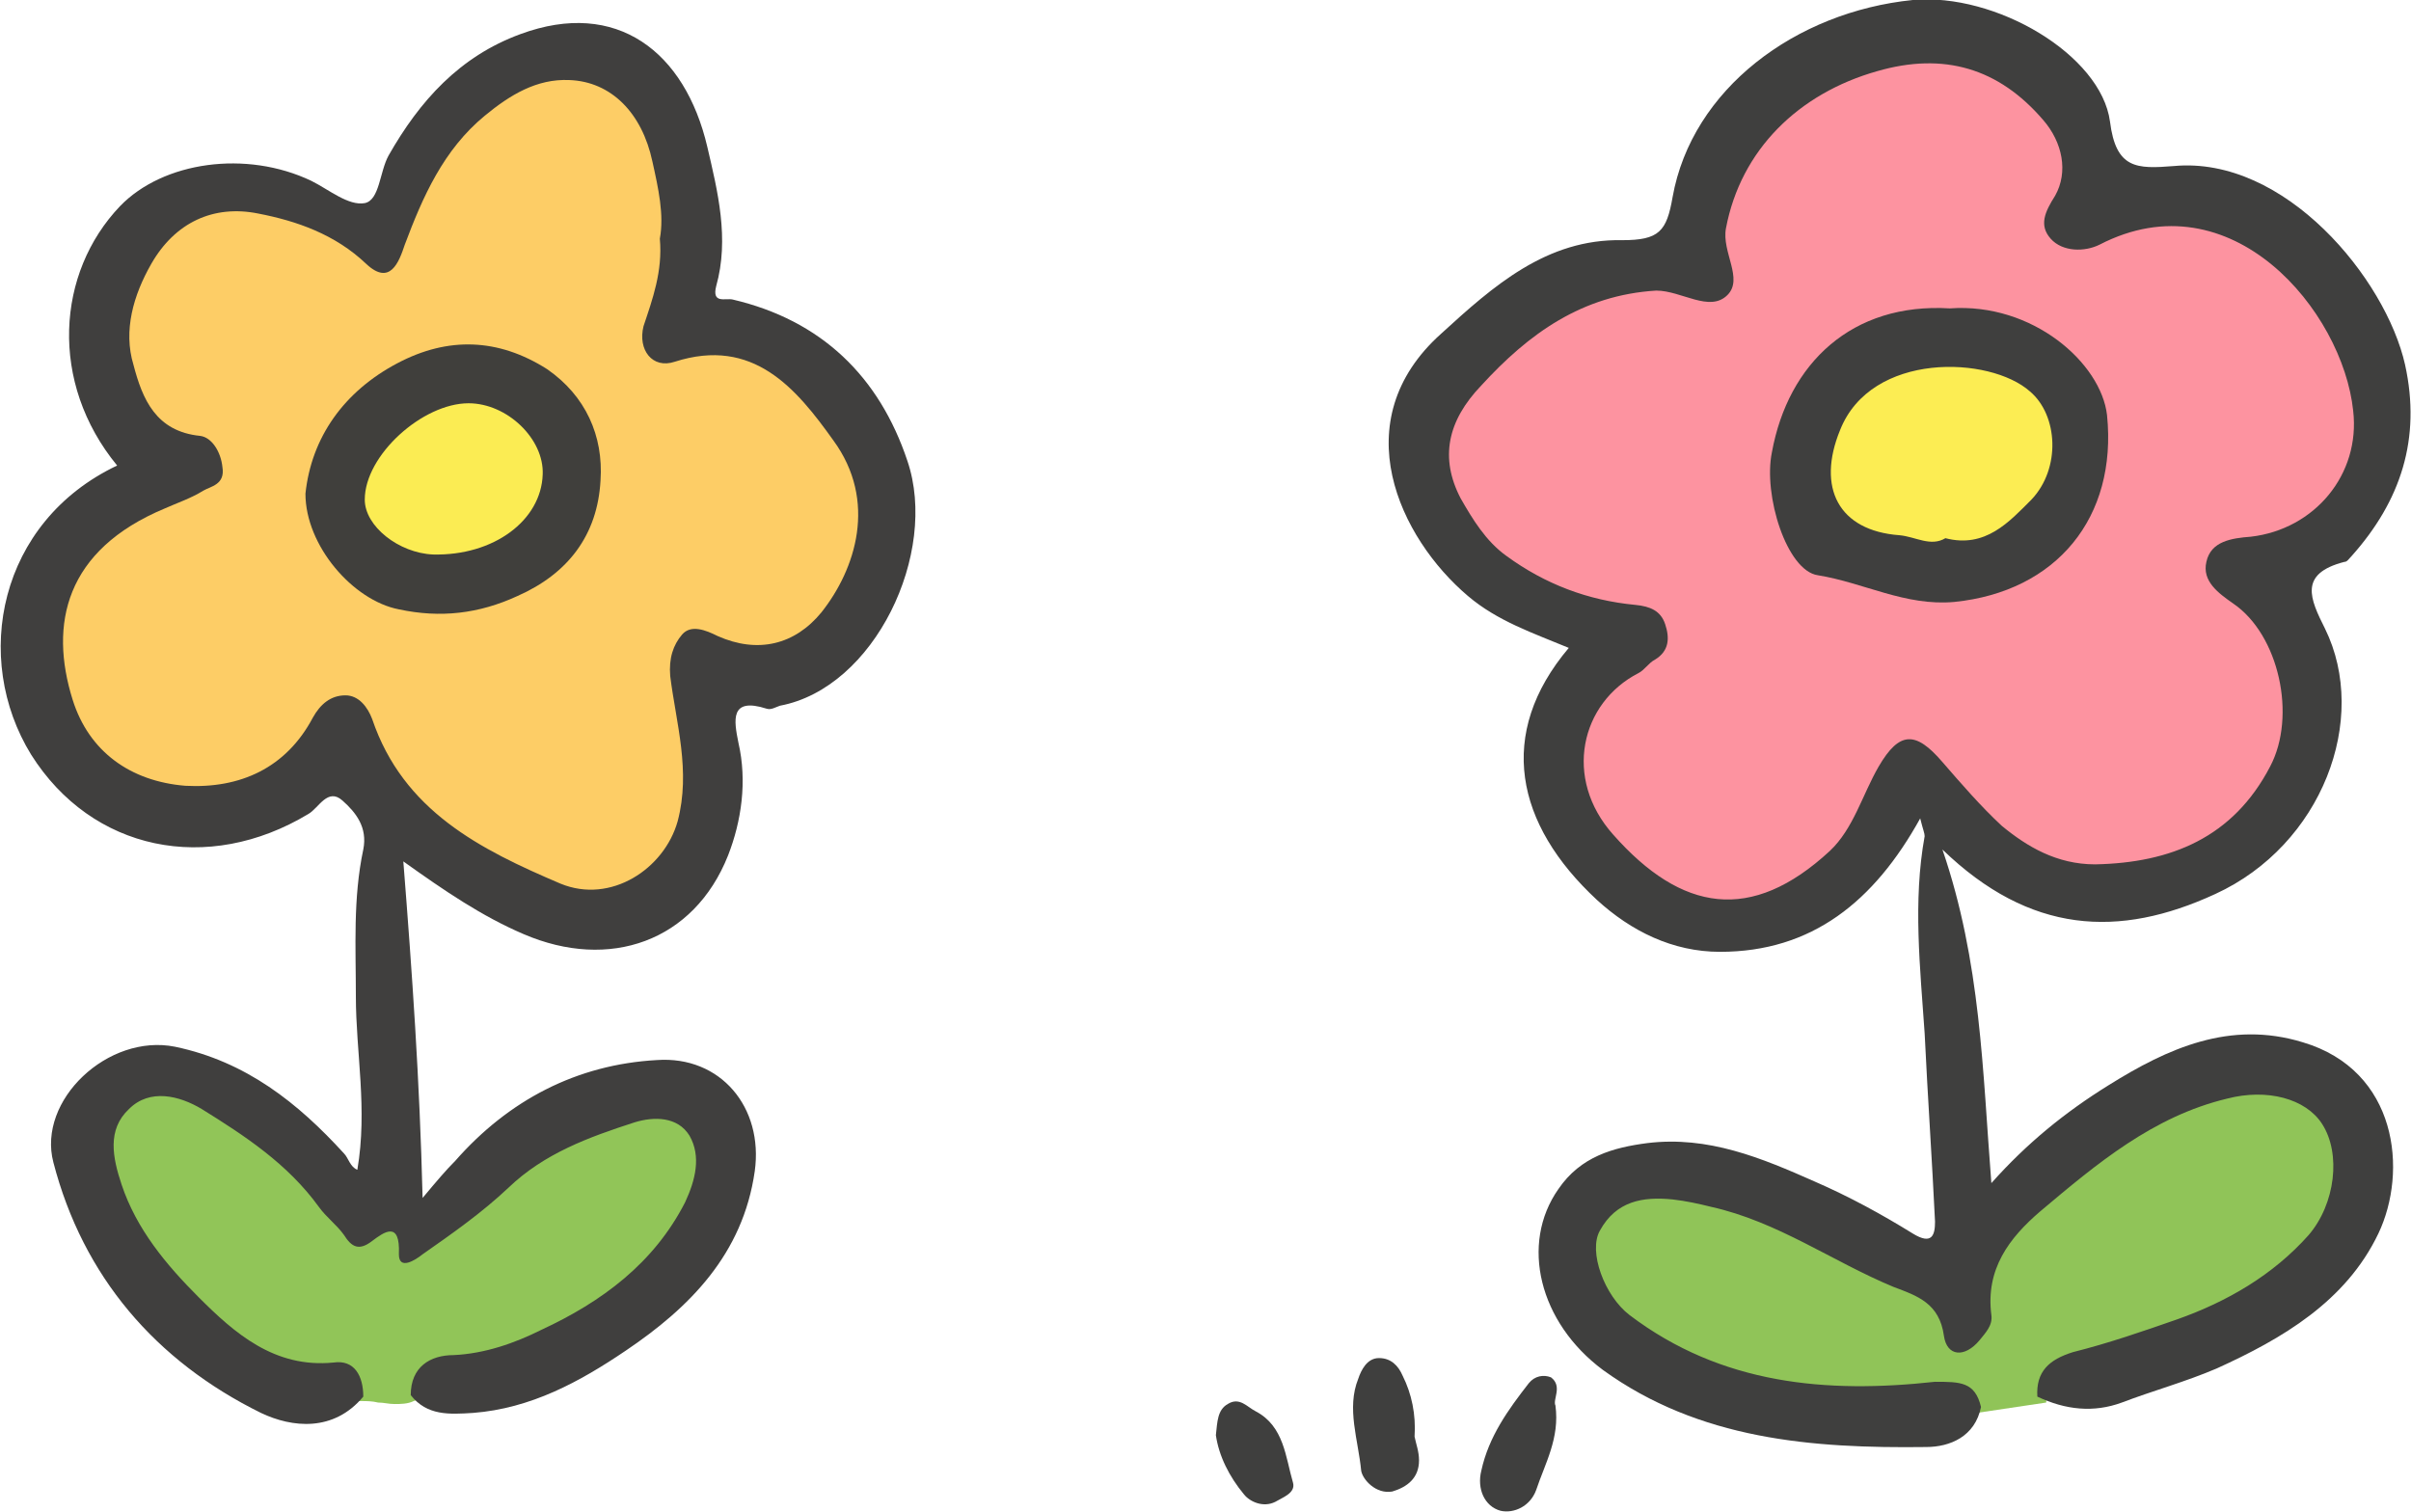 <?xml version="1.0" encoding="utf-8"?>
<!-- Generator: Adobe Illustrator 26.5.3, SVG Export Plug-In . SVG Version: 6.00 Build 0)  -->
<svg version="1.1" id="レイヤー_1" xmlns="http://www.w3.org/2000/svg" xmlns:xlink="http://www.w3.org/1999/xlink" x="0px"
	 y="0px" viewBox="0 0 162.6 102" style="enable-background:new 0 0 162.6 102;" xml:space="preserve">
<style type="text/css">
	.st0{fill:#91C558;}
	.st1{fill:#FBEC53;}
	.st2{fill:#FDCD66;}
	.st3{fill:#403F3E;}
	.st4{fill:#403F3C;}
	.st5{fill:#90C458;}
	.st6{fill:#FCED53;}
	.st7{fill:#FD93A0;}
	.st8{fill:#3F3F3E;}
</style>
<g>
	<path class="st0" d="M47,76.3c-0.9-1.6-2.8-1.6-4.3-1.2c-3.2,1-6.2,2.1-8.7,4.5c-1.3,1.3-2.9,2.4-4.4,3.5c-0.5,0.3-0.9,0.7-1.4,1
		c-0.3,0.3-0.6,0.4-0.8,0.4c0,0,0,0,0-0.1c0-0.7,0-1.6-0.6-1.9s-1.4,0.2-2,0.6s-0.8,0.4-1.2-0.3c-0.3-0.4-0.6-0.7-0.9-1
		s-0.6-0.6-0.9-1c-2.2-3-5.3-5-8.1-6.7c-1.6-1-3.9-1.5-5.5,0c-1.7,1.6-1.3,3.7-0.6,5.6c1.1,3.3,3.4,5.9,5.3,7.8
		c2.5,2.5,5.3,4.9,9.5,4.6c0.4,0,0.7,0,1,0.3s0.5,0.9,0.5,1.6v0.5h0.5c0.3,0,0.7,0,1.1,0.1c0.4,0,0.7,0.1,1.1,0.1s0.9,0,1.3-0.2
		l0.3-0.1v-0.3c0-1.4,0.9-2.2,2.4-2.3c2.4-0.1,4.5-1,6.1-1.7c4.9-2.3,8-5.1,9.9-8.9C47.8,79.3,47.8,77.7,47,76.3z"/>
	<path class="st1" d="M35.7,28.6c-1.1-1.2-2.6-1.9-4.1-1.9c-1.7,0-3.7,0.9-5.3,2.5c-1.4,1.4-2.3,3-2.3,4.5c0,2.2,2.4,4.2,5.1,4.2
		c0.1,0,0.1,0,0.2,0c4.2,0,7.6-2.5,7.7-5.8C37.2,30.9,36.7,29.6,35.7,28.6z"/>
	<path class="st2" d="M56.7,29.5c-2.4-3.3-5.4-7.4-11.3-5.5c-0.5,0.2-0.9,0.1-1.1-0.2c-0.4-0.3-0.5-0.9-0.3-1.6l0.2-0.8
		c0.5-1.7,0.9-3.4,0.8-5.4c0.3-1.6-0.1-3.3-0.5-5l-0.1-0.3c-0.8-3.5-3-5.7-6-5.9c-2.5-0.1-4.5,1.2-6.1,2.5c-2.9,2.4-4.3,5.7-5.6,9
		c-0.2,0.6-0.5,1.4-0.9,1.5c-0.2,0-0.5-0.1-0.9-0.5c-1.9-1.8-4.3-2.9-7.6-3.5s-6.1,0.7-7.8,3.6c-1.4,2.5-1.9,4.9-1.3,7.2
		c0.6,2.4,1.7,4.8,4.9,5.2c0.6,0.1,1,0.9,1.1,1.7c0.1,0.6-0.1,0.7-0.6,0.9c-0.2,0.1-0.3,0.2-0.5,0.3c-0.6,0.4-1.3,0.7-2,1l-0.4,0.2
		c-6.1,2.5-8.4,7.3-6.4,13.5c1.2,3.7,4.1,5.9,8.1,6.1c4.1,0.2,7.2-1.4,9.1-4.8c0.5-0.8,1-1.2,1.7-1.2l0,0c0.8,0,1.2,1,1.3,1.3
		c2.1,6.3,7.6,9.1,13,11.4c0.7,0.3,1.5,0.5,2.3,0.5c0.9,0,1.8-0.2,2.7-0.6c1.8-0.9,3.1-2.5,3.6-4.3c0.7-2.7,0.3-5.2-0.1-7.6
		c-0.1-0.8-0.3-1.6-0.4-2.4c-0.1-1,0.1-1.8,0.7-2.4c0.4-0.4,0.9-0.2,1.9,0.2c2.9,1.3,5.7,0.6,7.6-1.8C58.3,38.6,59.8,33.7,56.7,29.5
		z M40,32.4c-0.2,3.4-2,5.9-5.3,7.4c-2.5,1.1-5,1.4-7.7,0.9c-3.1-0.6-5.9-4.2-5.9-7.4c0.4-3.6,2.5-6.5,5.9-8.4
		c3.2-1.8,6.5-1.6,9.5,0.4C39,26.9,40.2,29.4,40,32.4z"/>
	<path class="st3" d="M24.5,94.2c-2,2.4-4.8,2.1-6.9,1.1c-7.1-3.5-12-9.2-14-16.9c-1.1-4.2,3.7-8.7,8.2-7.8c4.8,1,8.3,3.8,11.4,7.2
		c0.3,0.3,0.4,0.9,0.9,1.1C24.8,74.8,24,71,24,67.2c0-3.3-0.2-6.6,0.5-9.9c0.3-1.5-0.5-2.5-1.4-3.3c-1-0.9-1.6,0.5-2.3,0.9
		C14,59,6.2,57.4,2.1,50.9c-4-6.5-2.2-15.7,5.8-19.5c-4.6-5.6-4.1-13,0.2-17.5c2.9-3,8.5-3.8,12.9-1.7c1.2,0.6,2.5,1.7,3.6,1.5
		c1-0.2,1-2.1,1.6-3.2c2.1-3.7,4.8-6.7,8.9-8.2c6.5-2.4,11.1,1.2,12.6,7.6c0.7,3,1.5,6.2,0.6,9.4c-0.3,1.2,0.6,0.8,1.1,0.9
		c6,1.4,9.9,5.2,11.8,10.9c2.1,6.2-2.2,15.3-8.6,16.5c-0.3,0.1-0.6,0.3-0.9,0.2c-2.5-0.8-2.2,0.8-1.9,2.3c0.6,2.6,0.2,5.3-0.7,7.6
		c-2.3,5.8-8,7.8-13.8,5.3c-2.8-1.2-5.3-2.9-8.1-4.9c0.6,7.6,1.1,14.7,1.3,22.7c1-1.2,1.6-1.9,2.2-2.5c3.6-4.1,8.2-6.5,13.6-6.8
		c4.3-0.3,7.2,3.2,6.6,7.5c-0.8,5.6-4.4,9.2-8.7,12.1c-3.1,2.1-6.4,3.9-10.3,4.2c-1.6,0.1-3.1,0.2-4.2-1.2c0-1.9,1.3-2.7,2.9-2.7
		c2.1-0.1,4.1-0.8,5.9-1.7c4.1-1.9,7.6-4.5,9.7-8.6c0.7-1.5,1.1-3.1,0.3-4.5c-0.8-1.3-2.4-1.3-3.7-0.9c-3.1,1-6.1,2.1-8.5,4.4
		c-1.8,1.7-3.8,3.1-5.8,4.5c-0.5,0.4-1.6,1.1-1.6,0c0.1-2.3-1-1.5-1.8-0.9c-0.9,0.7-1.4,0.4-1.9-0.4c-0.5-0.7-1.2-1.2-1.7-1.9
		c-2.1-2.9-5-4.8-7.9-6.6c-1.5-0.9-3.5-1.4-4.9,0c-1.5,1.4-1.1,3.3-0.5,5.1c1,3,3,5.4,5.2,7.6c2.4,2.4,5.1,4.8,9.1,4.4
		C23.9,91.7,24.5,92.8,24.5,94.2z M44.5,16.1c0.3-1.6-0.1-3.4-0.5-5.2c-0.7-3.3-2.8-5.4-5.6-5.5c-2.2-0.1-4,1-5.7,2.4
		c-2.8,2.3-4.2,5.5-5.4,8.7c-0.4,1.2-1,2.8-2.6,1.3c-2.1-2-4.7-2.9-7.3-3.4c-3-0.6-5.6,0.6-7.2,3.4C9,19.9,8.3,22.3,9,24.6
		c0.6,2.3,1.5,4.5,4.5,4.8c0.8,0.1,1.4,1.1,1.5,2.1c0.2,1.2-0.8,1.3-1.3,1.6c-0.8,0.5-1.7,0.8-2.6,1.2c-6.7,2.8-7.8,7.8-6.2,12.9
		c1.1,3.5,3.9,5.5,7.6,5.8c3.7,0.2,6.8-1.2,8.6-4.6c0.5-0.9,1.2-1.5,2.2-1.5c0.9,0,1.5,0.8,1.8,1.6c2.1,6.2,7.3,8.8,12.7,11.1
		c3.4,1.4,7-1,7.9-4.2c0.9-3.4-0.1-6.6-0.5-9.8c-0.1-1.2,0.2-2.1,0.8-2.8s1.6-0.3,2.4,0.1c2.7,1.2,5.2,0.6,7-1.6
		c2.3-2.9,3.8-7.5,0.8-11.6c-2.5-3.5-5.4-7-10.7-5.3C44,24.9,43,23.6,43.4,22C44,20.2,44.7,18.3,44.5,16.1z"/>
	<path class="st4" d="M20.6,33.3c0.4-3.8,2.6-6.9,6.2-8.8c3.4-1.8,6.8-1.7,10.1,0.4c2.6,1.8,3.8,4.5,3.6,7.5
		c-0.2,3.7-2.2,6.3-5.6,7.8c-2.6,1.2-5.2,1.5-8,0.9C23.8,40.5,20.6,36.8,20.6,33.3z M29.2,37.4c4.1,0.1,7.3-2.3,7.4-5.4
		c0.1-2.4-2.4-4.8-5-4.8c-3.1,0-7,3.5-7,6.5C24.6,35.5,26.9,37.3,29.2,37.4z"/>
</g>
<g>
	<path class="st5" d="M157.1,75.7c-1.2-1.8-4-2.6-7-1.9c-5,1.2-8.8,4.2-12.8,7.7c-1.9,1.6-3.9,3.9-3.4,7.4c0,0.3-0.2,0.6-0.5,1.1
		l-0.2,0.2c-0.5,0.6-0.9,0.7-1.1,0.6c-0.3-0.1-0.4-0.5-0.4-0.7c-0.3-2.3-1.9-3-3.4-3.6l-0.3-0.1c-1.5-0.6-3-1.4-4.5-2.2
		c-2.5-1.3-5-2.6-7.8-3.3c-0.8-0.2-1.7-0.4-2.6-0.5c-1.7-0.2-4.1-0.1-5.4,2.3c-0.9,1.7,0.2,4.8,2.2,6.3c5.4,4.1,12.1,5.6,20.9,4.6
		c1.7-0.2,2.2,0,2.4,1.2l0.1,0.5l4.7-0.7v-0.5c-0.1-1.4,0.5-2.1,2-2.5c2.5-0.7,5-1.5,7-2.2c3.9-1.4,6.8-3.3,9.1-5.8
		C158.1,81.6,158.5,77.9,157.1,75.7z"/>
	<path class="st6" d="M138.9,29.7c-0.1-1.5-0.7-2.9-1.6-3.7c-1.8-1.5-5.4-2.2-8.3-1.5c-2.6,0.6-4.4,2.1-5.3,4.3s-0.9,4.1,0,5.5
		c0.8,1.3,2.4,2.1,4.4,2.3c0.3,0,0.6,0.1,1,0.2c0.4,0.1,0.9,0.2,1.3,0.2c0.3,0,0.6-0.1,0.9-0.2c2.8,0.7,4.6-1.2,6-2.6l0.1-0.1
		C138.4,33,138.9,31.4,138.9,29.7z"/>
	<path class="st7" d="M159.2,27.5c-0.4-3.9-3.2-9.2-7.8-11.6c-3.2-1.7-6.7-1.7-10.1,0c-0.8,0.4-2,0.5-2.7-0.3
		c-0.5-0.6-0.3-1.2,0.3-2.4c1-1.7,0.7-3.9-0.8-5.6c-3.1-3.7-7-4.8-11.7-3.5c-5.7,1.6-9.5,5.6-10.5,11c-0.1,0.8,0.1,1.6,0.3,2.3
		c0.3,0.9,0.4,1.5,0,1.9c-0.5,0.5-1.2,0.3-2.3,0c-0.7-0.2-1.4-0.4-2.1-0.4c-5.6,0.3-9.4,3.6-12.1,6.5c-2.5,2.6-3,5.4-1.5,8.1
		c0.7,1.4,1.7,2.9,3.2,4c2.6,1.9,5.7,3.1,9,3.4c1,0.1,1.4,0.3,1.6,1c0.3,0.9,0.2,1.4-0.5,1.8c-0.2,0.1-0.4,0.3-0.6,0.5
		s-0.3,0.3-0.5,0.4c-2,1-3.4,2.9-3.9,5.1c-0.4,2.3,0.3,4.7,2,6.6c2.6,2.9,5.2,4.4,7.8,4.5c0.1,0,0.2,0,0.3,0c2.3,0,4.7-1.1,7.1-3.4
		c1.2-1.1,1.8-2.5,2.5-3.9c0.3-0.6,0.6-1.3,0.9-1.9c0.6-1,1.1-1.5,1.6-1.6s1.1,0.4,1.9,1.3c1.3,1.4,2.6,3,4.1,4.4
		c2.1,2,4.2,2.9,6.7,3l0,0c5.9-0.1,9.8-2.4,12.2-6.9c1.9-3.7,0.6-9.4-2.7-11.7c-1.1-0.8-1.8-1.3-1.6-2.2c0.2-1,1.1-1.2,2.6-1.3
		c2.2-0.2,4.2-1.3,5.6-3C158.8,31.8,159.4,29.7,159.2,27.5z M139.4,36.3c-1.8,2.1-4.4,3.4-7.6,3.7c-2,0.2-3.8-0.4-5.7-0.9
		c-1.1-0.3-2.2-0.7-3.4-0.9c-0.4-0.1-0.8-0.4-1.2-1c-1.2-1.7-1.8-4.8-1.5-6.7c1.1-5.7,5.2-9.2,10.8-9.2c0.2,0,0.5,0,0.7,0l0,0l0,0
		c5.1-0.3,9.7,3.4,10,6.7C141.9,31.3,141.1,34.1,139.4,36.3z"/>
	<path class="st8" d="M133.6,94.9c-0.4,2-2.1,2.7-3.7,2.7c-7.7,0.1-15.3-0.5-21.8-5.2c-4.3-3.2-5.6-8.5-3-12.2
		c1.5-2.2,3.7-2.8,6-3.1c4.1-0.5,7.7,1,11.3,2.6c2.3,1,4.5,2.2,6.6,3.5c1.3,0.8,1.5,0.1,1.5-0.8c-0.2-4.2-0.5-8.5-0.7-12.7
		c-0.3-4.4-0.8-8.9,0-13.3c0-0.2-0.1-0.4-0.3-1.2c-3.1,5.6-7.3,9-13.5,9c-3.2,0-6-1.4-8.3-3.5c-5.5-5.1-6.8-11.2-1.9-17
		c-2.4-1-4.8-1.8-6.8-3.5c-4.6-3.9-8.4-11.8-1.8-17.7c3.5-3.2,7.1-6.4,12.2-6.3c2.5,0,3-0.6,3.4-2.9C114.1,6,121.1,0.8,129,0
		c5.6-0.5,12.7,3.7,13.3,8.2c0.4,3.2,1.8,3.2,4.3,3c7.5-0.7,14.3,7.6,15.6,13.4c1.1,5-0.3,9.2-3.6,12.9c-0.2,0.2-0.3,0.4-0.5,0.4
		c-3.1,0.8-2.3,2.5-1.3,4.5c3,6.1-0.2,14.6-7.4,17.9c-6.5,3-12.5,2.7-18.4-3c2.6,7.6,2.7,14.9,3.3,22.5c2.4-2.7,5-4.8,7.9-6.6
		c4-2.5,8.2-4.4,13.1-2.9c6.4,1.9,7.1,8.7,5.1,12.9c-2.2,4.6-6.5,7.1-10.9,9.1c-2.1,0.9-4.3,1.5-6.4,2.3c-1.9,0.7-3.8,0.5-5.7-0.4
		c-0.1-1.7,0.8-2.5,2.4-3c2.4-0.6,4.7-1.4,7-2.2c3.4-1.2,6.5-3,8.9-5.7c1.8-2.1,2.2-5.5,0.9-7.5c-1.1-1.7-3.7-2.4-6.4-1.7
		c-5,1.2-8.8,4.4-12.6,7.6c-2.1,1.8-3.7,3.9-3.3,7c0.1,0.7-0.4,1.2-0.8,1.7c-1,1.2-2.2,1.1-2.4-0.3c-0.3-2.2-1.8-2.7-3.4-3.3
		c-4.1-1.7-7.8-4.4-12.3-5.4c-0.8-0.2-1.7-0.4-2.6-0.5c-2-0.2-3.8,0.1-4.9,2.1c-0.8,1.4,0.3,4.4,2,5.7c6.2,4.7,13.3,5.3,20.6,4.5
		C132.2,93.2,133.2,93.2,133.6,94.9z M141.3,58.3c5.1-0.1,9.3-1.8,11.8-6.6c1.8-3.4,0.6-8.9-2.5-11c-1-0.7-2.1-1.5-1.8-2.8
		c0.3-1.4,1.7-1.6,3-1.7c4.3-0.5,7.4-4.2,6.9-8.5c-0.7-6.7-8.2-15.8-17.1-11.2c-1,0.5-2.5,0.5-3.3-0.4s-0.4-1.8,0.3-2.9
		c0.9-1.6,0.5-3.6-0.8-5.1c-3-3.5-6.7-4.6-11.2-3.3c-5.3,1.5-9.2,5.3-10.2,10.6c-0.3,1.6,1.2,3.4,0.1,4.5c-1.2,1.2-3.1-0.3-4.8-0.3
		c-5,0.3-8.6,2.9-11.8,6.4c-2.3,2.4-2.8,4.9-1.4,7.6c0.8,1.4,1.7,2.9,3.1,3.9c2.6,1.9,5.5,3,8.7,3.3c1,0.1,1.7,0.4,2,1.3
		c0.3,0.9,0.3,1.8-0.7,2.4c-0.4,0.2-0.7,0.7-1.1,0.9c-3.9,2-5.1,7.1-1.7,10.9c4.6,5.2,9.3,6,14.6,1.1c1.6-1.5,2.2-3.8,3.3-5.7
		c1.4-2.4,2.5-2.4,4.3-0.3c1.3,1.5,2.6,3,4,4.3C136.7,57.1,138.7,58.3,141.3,58.3z"/>
	<path class="st8" d="M95.4,96.9c0.1,0.5,0.3,1,0.3,1.6c0,1.2-0.8,1.8-1.8,2.1c-1.1,0.2-2-0.8-2.1-1.4c-0.2-2.1-1-4.2-0.2-6.2
		c0.2-0.6,0.6-1.4,1.4-1.4s1.3,0.5,1.6,1.2C95.2,94,95.5,95.4,95.4,96.9z"/>
	<path class="st8" d="M104.9,94.8c0.3,2.2-0.7,3.9-1.3,5.7c-0.4,1.1-1.5,1.6-2.4,1.4c-1.1-0.3-1.6-1.5-1.3-2.7
		c0.5-2.3,1.8-4.1,3.2-5.9c0.4-0.5,1-0.6,1.5-0.4C105.4,93.5,104.7,94.4,104.9,94.8z"/>
	<path class="st8" d="M82,96.8c0.1-0.9,0.1-1.7,0.8-2.1c0.8-0.5,1.3,0.2,1.9,0.5c1.9,1,2,3.1,2.5,4.8c0.2,0.7-0.7,1-1.2,1.3
		c-0.8,0.4-1.7,0-2.1-0.5C82.9,99.6,82.2,98.2,82,96.8z"/>
	<path class="st8" d="M131.5,20.8c5.6-0.4,10.2,3.7,10.6,7.2c0.7,6.9-3.4,11.9-10.3,12.6c-3.3,0.3-6.1-1.3-9.2-1.8
		c-2.1-0.3-3.7-5.4-3.1-8.3C120.6,24.5,124.9,20.4,131.5,20.8z M131.2,36.3c2.7,0.7,4.3-1.1,5.8-2.6c2-2.1,1.8-5.7-0.1-7.3
		c-2.7-2.4-10.7-2.7-12.8,2.6c-1.6,3.9-0.1,6.8,4,7.1C129.2,36.2,130.2,36.9,131.2,36.3z"/>
</g>
</svg>
